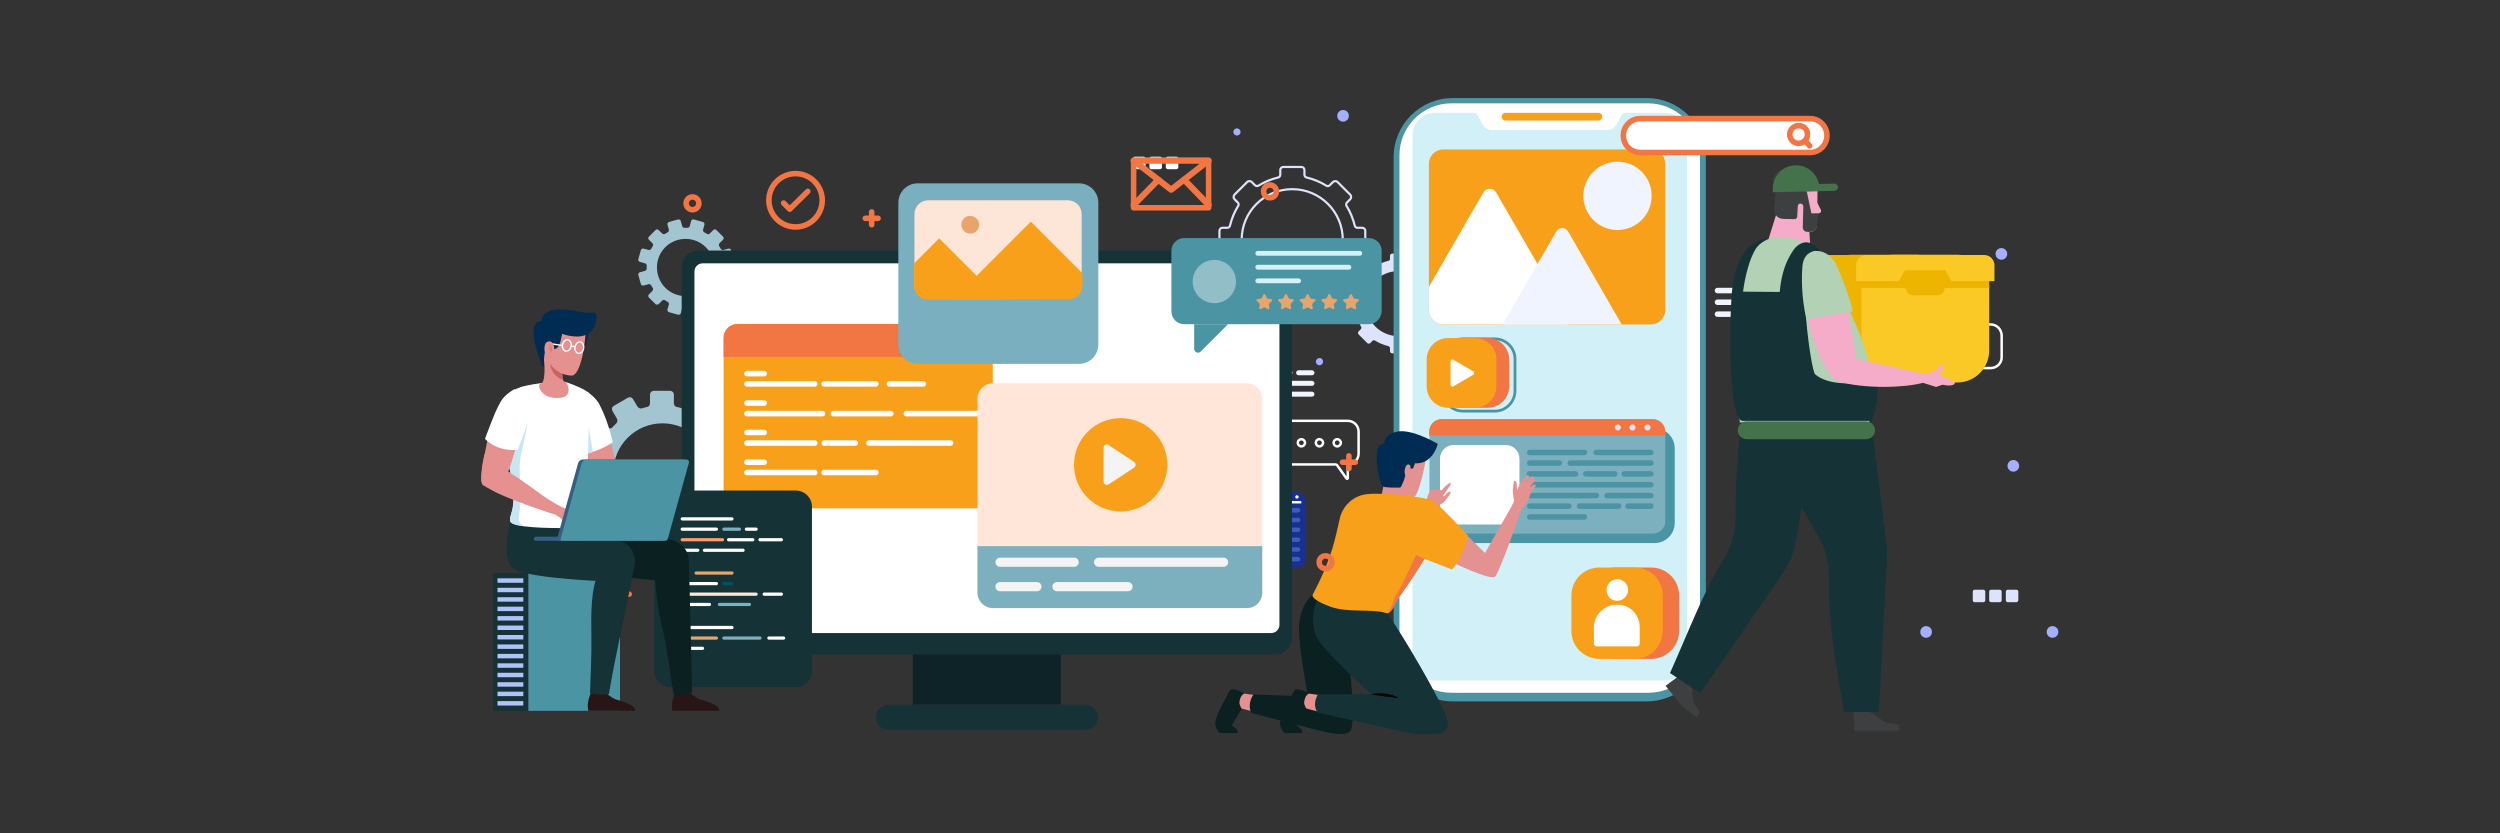 <?xml version="1.0" encoding="utf-8"?>
<!-- Generator: Adobe Illustrator 25.1.0, SVG Export Plug-In . SVG Version: 6.00 Build 0)  -->
<svg version="1.1" id="Layer_1" xmlns="http://www.w3.org/2000/svg" xmlns:xlink="http://www.w3.org/1999/xlink" x="0px" y="0px"
	 viewBox="0 0 900 300" style="enable-background:new 0 0 900 300;" xml:space="preserve">
<rect x="0" y="0" width="900" height="300" fill="#333333" stroke="none"/>
<style type="text/css">
	.st0{fill:none;stroke:#DEE3FC;stroke-width:0.79;stroke-miterlimit:10;}
	.st1{fill:#DEE3FC;}
	.st2{fill:#A4AFFF;}
	.st3{fill:#FFFFFF;}
	.st4{fill:#4B94A4;}
	.st5{fill:#D2F0F7;}
	.st6{fill:#F8A01A;}
	.st7{fill:#7DB0BE;}
	.st8{fill:#F27544;}
	.st9{fill:none;stroke:#4B94A4;stroke-miterlimit:10;}
	.st10{fill:#F0F4FF;}
	.st11{fill:#E49191;}
	.st12{fill:#002C54;}
	.st13{fill:#E5918F;}
	.st14{fill:#0A2021;}
	.st15{fill:#153237;}
	.st16{fill:none;stroke:#FFFFFF;stroke-width:0.896;stroke-miterlimit:10;}
	.st17{fill:#FFFFFF;stroke:#F27544;stroke-width:2;stroke-linecap:round;stroke-linejoin:round;stroke-miterlimit:10;}
	.st18{fill:none;stroke:#F27544;stroke-width:2;stroke-linecap:round;stroke-linejoin:round;stroke-miterlimit:10;}
	.st19{fill:#193091;}
	.st20{fill:none;stroke:#FFFFFF;stroke-width:0.896;stroke-linecap:round;stroke-miterlimit:10;}
	.st21{fill:#6589D1;}
	.st22{fill:#3B5FB7;}
	.st23{fill:#7E89FD;stroke:#DEE3FC;stroke-miterlimit:10;}
	.st24{fill:#7E89FD;}
	.st25{fill:#A3C5D2;}
	.st26{fill:#0D2327;}
	.st27{fill:none;stroke:#FFFFFF;stroke-width:2;stroke-linecap:round;stroke-linejoin:round;stroke-miterlimit:10;}
	.st28{fill:#FFE6D9;}
	.st29{fill:#F4F4F4;}
	.st30{fill:none;stroke:#F4F4F4;stroke-width:3.295;stroke-linecap:round;stroke-linejoin:round;stroke-miterlimit:10;}
	.st31{opacity:0.39;fill:#FFFFFF;enable-background:new    ;}
	.st32{fill:#E7A46B;}
	.st33{fill:none;stroke:#D6F0FA;stroke-width:1.74;stroke-linecap:round;stroke-linejoin:round;stroke-miterlimit:10;}
	.st34{fill:none;stroke:#FFFFFF;stroke-width:1.16;stroke-linecap:round;stroke-linejoin:round;stroke-miterlimit:10;}
	.st35{fill:none;stroke:#7DB0BE;stroke-width:1.16;stroke-linecap:round;stroke-linejoin:round;stroke-miterlimit:10;}
	.st36{fill:none;stroke:#FF9B6F;stroke-width:1.16;stroke-linecap:round;stroke-linejoin:round;stroke-miterlimit:10;}
	.st37{fill:none;stroke:#E7A669;stroke-width:1.16;stroke-linecap:round;stroke-linejoin:round;stroke-miterlimit:10;}
	.st38{fill:none;stroke:#005459;stroke-width:1.16;stroke-linecap:round;stroke-linejoin:round;stroke-miterlimit:10;}
	.st39{fill:none;stroke:#FFE6D9;stroke-width:1.16;stroke-linecap:round;stroke-linejoin:round;stroke-miterlimit:10;}
	.st40{fill:#79AFBE;}
	.st41{fill:#FDE5D8;}
	.st42{fill:none;stroke:#F27544;stroke-width:2.223;stroke-linecap:round;stroke-linejoin:round;stroke-miterlimit:10;}
	.st43{fill:none;stroke:#F27544;stroke-width:2;stroke-miterlimit:10;}
	.st44{fill:#EDB500;}
	.st45{fill:#FBC926;}
	.st46{fill:#3E3F40;}
	.st47{fill:#F4ACC8;}
	.st48{fill:#B2D1B5;}
	.st49{fill:#44724A;}
	.st50{fill:#B2C1F9;}
	.st51{fill:#281616;}
	.st52{fill:#C7E5F2;}
	.st53{fill:#CC6362;}
	.st54{fill:none;stroke:#FFFFFF;stroke-width:0.501;stroke-miterlimit:10;}
	.st55{opacity:0.5;}
	.st56{fill:#375F84;}
</style>
<g>
	<g>
		<path class="st0" d="M491.5,89.6v-6.5c0-0.6-0.5-1.1-1.1-1.1h-1.7c-0.5,0-0.9-0.3-1-0.8c-0.6-2.5-1.6-4.9-2.9-7
			c-0.3-0.4-0.2-1,0.1-1.3l1.2-1.2c0.4-0.4,0.4-1.2,0-1.6l-4.6-4.6c-0.4-0.4-1.2-0.4-1.6,0l-1.2,1.2c-0.4,0.4-0.9,0.4-1.3,0.1
			c-2.1-1.3-4.5-2.3-7-2.9c-0.5-0.1-0.8-0.5-0.8-1v-1.7c0-0.6-0.5-1.1-1.1-1.1H462c-0.6,0-1.1,0.5-1.1,1.1v1.7c0,0.5-0.3,0.9-0.8,1
			c-2.5,0.6-4.9,1.6-7,2.9c-0.4,0.3-1,0.2-1.3-0.1l-1.2-1.2c-0.4-0.4-1.2-0.4-1.6,0l-4.6,4.6c-0.4,0.4-0.4,1.2,0,1.6l1.2,1.2
			c0.4,0.4,0.4,0.9,0.1,1.3c-1.3,2.1-2.3,4.5-2.9,7c-0.1,0.5-0.5,0.8-1,0.8h-1.7c-0.6,0-1.1,0.5-1.1,1.1v6.5c0,0.6,0.5,1.1,1.1,1.1
			h1.7c0.5,0,0.9,0.3,1,0.8c0.6,2.5,1.6,4.9,2.9,7c0.3,0.4,0.2,1-0.1,1.3l-1.2,1.2c-0.4,0.4-0.4,1.2,0,1.6l4.6,4.6
			c0.4,0.4,1.2,0.4,1.6,0l1.2-1.2c0.4-0.4,0.9-0.4,1.3-0.1c2.1,1.3,4.5,2.3,7,2.9c0.5,0.1,0.8,0.5,0.8,1v1.7c0,0.6,0.5,1.1,1.1,1.1
			h6.5c0.6,0,1.1-0.5,1.1-1.1v-1.7c0-0.5,0.3-0.9,0.8-1c2.5-0.6,4.9-1.6,7-2.9c0.4-0.3,1-0.2,1.3,0.1l1.2,1.2c0.4,0.4,1.2,0.4,1.6,0
			l4.6-4.6c0.4-0.4,0.4-1.2,0-1.6l-1.2-1.2c-0.4-0.4-0.4-0.9-0.1-1.3c1.3-2.1,2.3-4.5,2.9-7c0.1-0.5,0.5-0.8,1-0.8h1.7
			C491,90.7,491.5,90.2,491.5,89.6z M465.2,104.6c-10.1,0-18.2-8.2-18.2-18.3s8.2-18.2,18.2-18.2c10.1,0,18.2,8.2,18.2,18.2
			C483.5,96.4,475.3,104.6,465.2,104.6z"/>
		<path class="st1" d="M521.3,111.5v-4.4c0-0.4-0.3-0.8-0.8-0.8h-1.1c-0.3,0-0.6-0.2-0.7-0.6c-0.4-1.7-1.1-3.3-2-4.8
			c-0.2-0.3-0.1-0.7,0.1-0.9l0.8-0.8c0.3-0.3,0.3-0.8,0-1.1l-3.1-3.1c-0.3-0.3-0.8-0.3-1.1,0l-0.8,0.8c-0.2,0.2-0.6,0.3-0.9,0.1
			c-1.4-0.9-3.1-1.6-4.8-2c-0.3-0.1-0.5-0.4-0.5-0.7v-1.1c0-0.4-0.3-0.8-0.8-0.8h-4.4c-0.4,0-0.8,0.3-0.8,0.8v1.1
			c0,0.3-0.2,0.6-0.6,0.7c-1.7,0.4-3.3,1.1-4.8,2c-0.3,0.2-0.7,0.1-0.9-0.1l-0.8-0.8c-0.3-0.3-0.8-0.3-1.1,0l-3.1,3.1
			c-0.3,0.3-0.3,0.8,0,1.1l0.8,0.8c0.2,0.2,0.3,0.6,0.1,0.9c-0.9,1.4-1.6,3.1-2,4.8c-0.1,0.3-0.4,0.6-0.7,0.6h-1.1
			c-0.4,0-0.8,0.3-0.8,0.8v4.4c0,0.4,0.3,0.8,0.8,0.8h1.1c0.3,0,0.6,0.2,0.7,0.5c0.4,1.7,1.1,3.3,2,4.8c0.2,0.3,0.1,0.7-0.1,0.9
			l-0.8,0.8c-0.3,0.3-0.3,0.8,0,1.1l3.1,3.1c0.3,0.3,0.8,0.3,1.1,0l0.8-0.8c0.2-0.2,0.6-0.3,0.9-0.1c1.4,0.9,3.1,1.6,4.8,2
			c0.3,0.1,0.6,0.4,0.6,0.7v1.1c0,0.4,0.3,0.8,0.8,0.8h4.4c0.4,0,0.8-0.3,0.8-0.8v-1.1c0-0.3,0.2-0.6,0.6-0.7c1.7-0.4,3.3-1.1,4.8-2
			c0.3-0.2,0.7-0.1,0.9,0.1l0.8,0.8c0.3,0.3,0.8,0.3,1.1,0l3.1-3.1c0.3-0.3,0.3-0.8,0-1.1l-0.8-0.8c-0.2-0.2-0.3-0.6-0.1-0.9
			c0.9-1.4,1.6-3.1,2-4.8c0.1-0.3,0.4-0.6,0.7-0.6h1.1C521,112.3,521.3,111.9,521.3,111.5z M503.4,121c-6.5,0-11.7-5.3-11.7-11.7
			c0-6.5,5.2-11.7,11.7-11.7s11.7,5.3,11.7,11.7C515.1,115.8,509.9,121,503.4,121z"/>
	</g>
	<g>
		<circle class="st2" cx="438.2" cy="226.2" r="2.1"/>
		<circle class="st2" cx="724.8" cy="167.7" r="2.1"/>
		<circle class="st2" cx="720.5" cy="91.4" r="2.1"/>
		<circle class="st2" cx="643.6" cy="65.4" r="1.3"/>
		<path class="st2" d="M446.6,47.5c0,0.7-0.6,1.3-1.3,1.3c-0.7,0-1.3-0.6-1.3-1.3s0.6-1.3,1.3-1.3S446.6,46.8,446.6,47.5z"/>
		<path class="st2" d="M476.3,130.2c0,0.7-0.6,1.3-1.3,1.3c-0.7,0-1.3-0.6-1.3-1.3s0.6-1.3,1.3-1.3
			C475.7,128.8,476.3,129.4,476.3,130.2z"/>
		<path class="st2" d="M427.1,228.3c0,0.7-0.6,1.3-1.3,1.3c-0.7,0-1.3-0.6-1.3-1.3s0.6-1.3,1.3-1.3S427.1,227.6,427.1,228.3z"/>
		<circle class="st2" cx="693.4" cy="227.5" r="2.1"/>
		<circle class="st2" cx="738.9" cy="227.5" r="2.1"/>
		<circle class="st2" cx="483.5" cy="41.7" r="2.1"/>
		<path class="st2" d="M631.1,139c0,1.6-1.3,2.9-2.9,2.9s-2.9-1.3-2.9-2.9c0-1.6,1.3-2.9,2.9-2.9S631.1,137.4,631.1,139z"/>
		<path class="st2" d="M420,103.6c0,1.6-1.3,2.9-2.9,2.9s-2.9-1.3-2.9-2.9s1.3-2.9,2.9-2.9C418.7,100.8,420,102,420,103.6z"/>
	</g>
	<g>
		<path class="st3" d="M411.7,60.9h-3.1c-0.4,0-0.7-0.3-0.7-0.7v-3.1c0-0.4,0.3-0.7,0.7-0.7h3.1c0.4,0,0.7,0.3,0.7,0.7v3.1
			C412.3,60.6,412,60.9,411.7,60.9z"/>
		<path class="st3" d="M417.6,60.9h-3.1c-0.4,0-0.7-0.3-0.7-0.7v-3.1c0-0.4,0.3-0.7,0.7-0.7h3.1c0.4,0,0.7,0.3,0.7,0.7v3.1
			C418.3,60.6,418,60.9,417.6,60.9z"/>
		<path class="st3" d="M423.5,60.9h-3.1c-0.4,0-0.7-0.3-0.7-0.7v-3.1c0-0.4,0.3-0.7,0.7-0.7h3.1c0.4,0,0.7,0.3,0.7,0.7v3.1
			C424.2,60.6,423.9,60.9,423.5,60.9z"/>
	</g>
	<g>
		<g>
			<path class="st1" d="M714,216.8h-3.1c-0.4,0-0.7-0.3-0.7-0.7V213c0-0.4,0.3-0.7,0.7-0.7h3.1c0.4,0,0.7,0.3,0.7,0.7v3.1
				C714.7,216.5,714.4,216.8,714,216.8z"/>
			<path class="st1" d="M719.9,216.8h-3.1c-0.4,0-0.7-0.3-0.7-0.7V213c0-0.4,0.3-0.7,0.7-0.7h3.1c0.4,0,0.7,0.3,0.7,0.7v3.1
				C720.6,216.5,720.3,216.8,719.9,216.8z"/>
			<path class="st1" d="M725.9,216.8h-3.1c-0.4,0-0.7-0.3-0.7-0.7V213c0-0.4,0.3-0.7,0.7-0.7h3.1c0.4,0,0.7,0.3,0.7,0.7v3.1
				C726.5,216.5,726.2,216.8,725.9,216.8z"/>
		</g>
	</g>
	<g>
		<g>
			<path class="st1" d="M439.5,214.3h-3.1c-0.4,0-0.7-0.3-0.7-0.7v-3.1c0-0.4,0.3-0.7,0.7-0.7h3.1c0.4,0,0.7,0.3,0.7,0.7v3.1
				C440.2,214,439.9,214.3,439.5,214.3z"/>
			<path class="st1" d="M445.5,214.3h-3.1c-0.4,0-0.7-0.3-0.7-0.7v-3.1c0-0.4,0.3-0.7,0.7-0.7h3.1c0.4,0,0.7,0.3,0.7,0.7v3.1
				C446.1,214,445.8,214.3,445.5,214.3z"/>
			<path class="st1" d="M451.4,214.3h-3.1c-0.4,0-0.7-0.3-0.7-0.7v-3.1c0-0.4,0.3-0.7,0.7-0.7h3.1c0.4,0,0.7,0.3,0.7,0.7v3.1
				C452.1,214,451.8,214.3,451.4,214.3z"/>
		</g>
	</g>
</g>
<g>
	<g>
		<path class="st4" d="M592.8,252.5H523c-11.8,0-21.3-9.6-21.3-21.3V56.6c0-11.8,9.6-21.3,21.3-21.3h69.8c11.8,0,21.3,9.6,21.3,21.3
			v174.5C614.2,242.9,604.6,252.5,592.8,252.5z"/>
		<path class="st3" d="M593.4,249.4h-70.9c-10.3,0-18.7-8.4-18.7-18.7V55.9c0-10.3,8.4-18.7,18.7-18.7h70.8
			c10.3,0,18.7,8.4,18.7,18.7v174.8C612.1,241,603.7,249.4,593.4,249.4z"/>
		<path class="st5" d="M607.3,48.6V237c0,4.4-3.6,8-8,8h-82.8c-4.4,0-8-3.6-8-8V48.6c0-4.4,3.6-8,8-8h13.8c0.8,0,1.5,0.4,1.8,1.1
			l1.5,2.9c0.7,1.4,2,2.2,3.5,2.2h41.5c1.5,0,2.9-0.8,3.5-2.2l1.5-2.9c0.3-0.7,1-1.1,1.8-1.1h13.8C603.7,40.6,607.3,44.2,607.3,48.6
			z"/>
		<path class="st6" d="M575.4,43.4H542c-0.8,0-1.4-0.6-1.4-1.4l0,0c0-0.8,0.6-1.4,1.4-1.4h33.4c0.8,0,1.4,0.6,1.4,1.4l0,0
			C576.8,42.8,576.1,43.4,575.4,43.4z"/>
	</g>
	<g>
		<path class="st4" d="M595.7,195.5h-70.9c-4,0-7.2-3.2-7.2-7.2v-26.9c0-4,3.2-7.2,7.2-7.2h70.9c4,0,7.2,3.2,7.2,7.2v26.9
			C602.9,192.2,599.7,195.5,595.7,195.5z"/>
		<path class="st7" d="M599.5,155.4v32.2c0,2.5-2,4.5-4.5,4.5h-75.9c-2.5,0-4.5-2-4.5-4.5v-32.2c0-2.5,2-4.5,4.5-4.5H595
			C597.4,150.9,599.5,152.9,599.5,155.4z"/>
		<path class="st3" d="M542.1,188.8h-18.8c-2.7,0-4.9-2.2-4.9-4.9v-18.8c0-2.7,2.2-4.9,4.9-4.9h18.8c2.7,0,4.9,2.2,4.9,4.9v18.8
			C546.9,186.6,544.7,188.8,542.1,188.8z"/>
		<g>
			<path class="st4" d="M570.4,163.9h-19.7c-0.5,0-1-0.4-1-1l0,0c0-0.5,0.4-1,1-1h19.7c0.5,0,1,0.4,1,1l0,0
				C571.3,163.4,570.9,163.9,570.4,163.9z"/>
			<path class="st4" d="M561.4,167.7h-10.7c-0.5,0-1-0.4-1-1l0,0c0-0.5,0.4-1,1-1h10.7c0.5,0,1,0.4,1,1l0,0
				C562.3,167.3,561.9,167.7,561.4,167.7z"/>
			<path class="st4" d="M594.3,167.7h-29c-0.5,0-1-0.4-1-1l0,0c0-0.5,0.4-1,1-1h29c0.5,0,1,0.4,1,1l0,0
				C595.3,167.3,594.9,167.7,594.3,167.7z"/>
			<path class="st4" d="M567.2,171.6h-16.6c-0.5,0-1-0.4-1-1l0,0c0-0.5,0.4-1,1-1h16.6c0.5,0,1,0.4,1,1l0,0
				C568.2,171.2,567.8,171.6,567.2,171.6z"/>
			<path class="st4" d="M581.3,171.6h-10.4c-0.5,0-1-0.4-1-1l0,0c0-0.5,0.4-1,1-1h10.4c0.5,0,1,0.4,1,1l0,0
				C582.3,171.2,581.9,171.6,581.3,171.6z"/>
			<path class="st4" d="M594.3,171.6h-9.6c-0.5,0-1-0.4-1-1l0,0c0-0.5,0.4-1,1-1h9.6c0.5,0,1,0.4,1,1l0,0
				C595.3,171.2,594.9,171.6,594.3,171.6z"/>
			<path class="st4" d="M594.3,175.5h-43.7c-0.5,0-1-0.4-1-1l0,0c0-0.5,0.4-1,1-1h43.7c0.5,0,1,0.4,1,1l0,0
				C595.3,175.1,594.9,175.5,594.3,175.5z"/>
			<path class="st4" d="M574.7,179.4h-24c-0.5,0-1-0.4-1-1l0,0c0-0.5,0.4-1,1-1h24c0.5,0,1,0.4,1,1l0,0
				C575.7,178.9,575.2,179.4,574.7,179.4z"/>
			<path class="st4" d="M594.3,179.4h-15.8c-0.5,0-1-0.4-1-1l0,0c0-0.5,0.4-1,1-1h15.8c0.5,0,1,0.4,1,1l0,0
				C595.3,178.9,594.9,179.4,594.3,179.4z"/>
			<path class="st4" d="M564.8,183.2h-14.1c-0.5,0-1-0.4-1-1l0,0c0-0.5,0.4-1,1-1h14.1c0.5,0,1,0.4,1,1l0,0
				C565.7,182.8,565.3,183.2,564.8,183.2z"/>
			<path class="st4" d="M582.7,183.2h-14.1c-0.5,0-1-0.4-1-1l0,0c0-0.5,0.4-1,1-1h14.1c0.5,0,1,0.4,1,1l0,0
				C583.7,182.8,583.3,183.2,582.7,183.2z"/>
			<path class="st4" d="M594.3,183.2h-8.2c-0.5,0-1-0.4-1-1l0,0c0-0.5,0.4-1,1-1h8.2c0.5,0,1,0.4,1,1l0,0
				C595.3,182.8,594.9,183.2,594.3,183.2z"/>
			<path class="st4" d="M570.4,187.1h-19.7c-0.5,0-1-0.4-1-1l0,0c0-0.5,0.4-1,1-1h19.7c0.5,0,1,0.4,1,1l0,0
				C571.3,186.7,570.9,187.1,570.4,187.1z"/>
			<path class="st4" d="M594.3,163.9h-19.7c-0.5,0-1-0.4-1-1l0,0c0-0.5,0.4-1,1-1h19.7c0.5,0,1,0.4,1,1l0,0
				C595.3,163.4,594.9,163.9,594.3,163.9z"/>
		</g>
		<g>
			<path class="st8" d="M599.5,155.4v1.4h-85v-1.4c0-2.5,2-4.5,4.5-4.5h75.9C597.4,150.9,599.5,152.9,599.5,155.4z"/>
			<g>
				<path class="st1" d="M583.5,153.9c0,0.6-0.5,1.1-1.1,1.1s-1.1-0.5-1.1-1.1s0.5-1.1,1.1-1.1S583.5,153.3,583.5,153.9z"/>
				<path class="st1" d="M588.8,153.9c0,0.6-0.5,1.1-1.1,1.1s-1.1-0.5-1.1-1.1s0.5-1.1,1.1-1.1S588.8,153.3,588.8,153.9z"/>
				<path class="st1" d="M594.2,153.9c0,0.6-0.5,1.1-1.1,1.1s-1.1-0.5-1.1-1.1s0.5-1.1,1.1-1.1S594.2,153.3,594.2,153.9z"/>
			</g>
		</g>
	</g>
	<g>
		<path class="st9" d="M538.2,148h-11.6c-3.9,0-7.2-3.2-7.2-7.2v-11.6c0-3.9,3.2-7.2,7.2-7.2h11.6c3.9,0,7.2,3.2,7.2,7.2v11.6
			C545.3,144.8,542.1,148,538.2,148z"/>
	</g>
	<g>
		<path class="st6" d="M599.5,59v52.6c0,2.9-2.3,5.2-5.2,5.2h-74.7c-2.8,0-5.2-2.3-5.2-5.2V59c0-2.9,2.3-5.2,5.2-5.2h74.7
			C597.2,53.9,599.5,56.2,599.5,59z"/>
		<circle class="st10" cx="582.3" cy="70.5" r="12.3"/>
		<path class="st3" d="M564.4,116.8h-44.8c-2.8,0-5.2-2.3-5.2-5.2v-8.3l19.6-34c1-1.8,3.6-1.8,4.6,0L553.5,95l11,19
			C565,115,564.9,116,564.4,116.8z"/>
		<path class="st10" d="M583.8,116.8H541L553.5,95l6.8-11.7c0.9-1.6,3.2-1.6,4.2,0L583.8,116.8z"/>
	</g>
</g>
<g>
	<path class="st11" d="M509.3,185.3l4.3-4.4c0,0,0.1-2,0.4-2.4c0.2-0.4,0.8-2,1.1-2.1c0.3-0.2,0.9,0,0.9,0s0.6-0.2,0.9-0.2
		s0.8,0.2,0.8,0.2s0.6,0,0.9,0s0.4,0.1,0.4,0.1s1-1.2,1.5-1.6c0.5-0.4,1.3-1.1,1.5-1.1s0.3,0.4,0.2,0.8c-0.2,0.4-0.8,1.1-0.8,1.1
		l-2,3c0,0,0.3-0.1,0.5-0.2c0.2-0.1,1.4-1.2,1.4-1.3c0.1,0,0.6-0.4,0.9,0s-2.1,3.2-2.4,3.6c-0.4,0.4-2.6,1.5-2.6,1.5
		s-2.3,4.1-2.5,4.4C514.5,186.7,509.3,185.3,509.3,185.3z"/>
	<path class="st11" d="M513.4,164.9c0,0-2.4,13.9-4.7,14.3c0,0-9,0.4-11.1-10.6c-1.7-9.5,5.3-11.5,8.5-10.8
		C509.5,158.5,514.1,159,513.4,164.9z"/>
	<path class="st11" d="M505.4,176.9c0,0-1.3,1.7-1.7,5.8c0,0-3.8,0.5-7.2-1.2c0,0,1.9-5.8,2.1-12.2"/>
	<path class="st12" d="M502.9,155.4c-4.9,1.1-4.5,4.2-4.5,4.2c-2.3,0.6-2.8,1.5-2.8,5.8s1.6,9.4,2.4,9.8c0.9,0.4,5.7,0.4,6.1,0.3
		c0.4-0.1,2.1-4.1,1.7-4.8s0-3.4,1.1-3.5s0.9,1.6,0.9,1.6l0.9-0.2l0.7-1.8c6.5,0.4,8.2-7,8.2-7C516.1,158.9,507.8,154.3,502.9,155.4
		z"/>
	<path class="st13" d="M448,249.7l5,0.7l-1.7,5.8l-5.4-1.4c0,0-2.2-3,1.1-5.2C447.3,249.6,447.8,249.7,448,249.7z"/>
	<path class="st14" d="M485.3,234.8l-7.4-22.3c0,0-2.2-0.8-3.4,0c0,0-7.7,4.1-6.8,15.9c0.6,8.9,2.5,18.5,3.2,22.3l-19.6-0.7
		c0,0-2.4,2.9-0.9,6.6c0,0,24.7,6.6,28.1,7.2c2.8,0.5,5.9,0.9,7.4-0.4C488.7,261.2,485.3,234.8,485.3,234.8z"/>
	<path class="st13" d="M471.3,249.7l5,0.7l-1.7,5.8l-5.4-1.4c0,0-2.2-3,1.1-5.2C470.5,249.6,471,249.7,471.3,249.7z"/>
	<path class="st14" d="M469.5,252.8c-0.1,1.1,0.9,2.2,0.7,2.5c-0.2,0.3-3.5,5.9-3.5,5.9s2.5,1.1,2.1,2.7h-6.4c0,0-1.7-1.5-1.6-3.7
		c0,0,0.4-2.5,1.6-4.7c1.1-2.2,3.7-7.2,3.7-7.2s0.8-0.3,2.1,0c1.6,0.4,3.1,1.4,3.1,1.4S469.8,250,469.5,252.8z"/>
	<path class="st15" d="M520.9,258.8c-1.6-5.9-16.5-31.2-21.5-38c-10.4-4.5-21.4-8.3-21.4-8.3c-4.6,1.1-6.8,10.3-4.2,16.4
		c1.8,4.2,13,14.8,19.9,21h-19.2c0,0-2.3,3.4-0.2,6.6c0,0,31.9,7.2,34.6,7.7c2.8,0.4,9.1,0,9.1,0S522.2,263.7,520.9,258.8z"/>
	<path class="st14" d="M446.2,252.8c-0.1,1.1,0.9,2.2,0.7,2.5c-0.2,0.3-3.5,5.9-3.5,5.9s2.5,1.1,2.1,2.7h-6.4c0,0-1.7-1.5-1.6-3.7
		c0,0,0.4-2.5,1.6-4.7s3.7-7.2,3.7-7.2s0.8-0.3,2.1,0c1.6,0.4,3.1,1.4,3.1,1.4S446.5,250,446.2,252.8z"/>
	<path class="st11" d="M544.9,181l-10.3,18.1l-7.4-7.3l-6.1,9.1l1.8,0.8l-0.6,0.5c0,0,14.2,6.9,15.9,5.4s9.6-24.5,9.6-24.5
		L544.9,181z"/>
	<path class="st6" d="M528.5,192.9c0,0-1.9,8.2-5.8,12.1l-9.9-3.8c0,0-4.6,7.7-9.1,13.7c-1.7,2.3-2.3,5.5-4.3,5.9
		c-0.1,0-0.2-0.1-0.4-0.1c-5.5-1.7-13.7,0.1-20.4-2.4c-7.4-2.8-6-4.3-6-4.3s4.5-8.1,7.1-16.7c1.1-3.8,1.9-7.3,2.5-10.1
		c0.9-4.9,4.8-8.7,9.8-9.3c0.1,0,0.1,0,0.2,0c5.6-0.7,20.3,1,23.2,2.2C518.1,181.3,528.5,192.9,528.5,192.9z"/>
	<path class="st8" d="M512.8,201.2c0,0-4.6,7.7-9.1,13.7c-1.7,2.3-2.3,5.5-4.3,5.9c0.9-0.3,2.4-5,2.9-6.1c0.5-1,1.4-2.1,3.2-5.8
		c1.8-3.7,4.3-9.1,4.3-9.1L512.8,201.2z"/>
	<g>
		<path d="M493.7,249.9c0.8-0.2,1.7-0.3,2.5-0.3c0.9,0,1.7,0,2.5,0.1c1.7,0.2,3.4,0.7,4.8,1.6c-0.9,0-1.7-0.2-2.5-0.3l-2.5-0.3
			C497,250.5,495.3,250.3,493.7,249.9z"/>
	</g>
	<path class="st11" d="M552.5,174.3c-0.2,0-1.2,0.8-1.7,1.2l0.6-1.1c0,0,0.8-0.7,1.1-1.2c0.3-0.4,0.1-0.8-0.1-0.8s-1.1,0.7-1.6,1.2
		l0.1-0.2c0,0,0.8-0.7,1.1-1.2c0.3-0.4,0.1-0.8-0.1-0.8s-2,1.5-2,1.5l-0.9,1.2l0.7-1.3c0,0,0.3-0.4,0.6-0.9c0.2-0.5,0.1-0.6-0.1-0.8
		s-1.3,0.7-1.6,1.1c-0.3,0.4-1.3,1.8-1.4,2l-1,2.1c-0.1-0.6-0.2-1.6-0.2-2.3c-0.1-0.9-1-1.2-1-0.7s-0.5,2.7-0.4,3.9
		c0.1,1.2,0.3,2,0.4,2.7c0.1,0.7-0.6,2.1-0.6,2.1s2.9,1.8,3.3,1.2c0.5-0.5,1.5-1.7,2-2.5c0.7-1.1,1.1-2.5,1.1-2.5l0.9-1.9
		c0,0,0.8-0.7,1.1-1.2C552.9,174.8,552.8,174.4,552.5,174.3z"/>
</g>
<g>
	<path class="st16" d="M716.6,116.8h-33.5c-2.1,0-3.9,1.7-3.9,3.9v7.9c0,2,1.5,3.6,3.4,3.9c0.3,0,0.5,0.3,0.5,0.6v4.3
		c0,0.3,0.3,0.4,0.5,0.1l3.4-4.8c0.1-0.1,0.3-0.2,0.5-0.2h29.2c2.1,0,3.9-1.7,3.9-3.9v-7.9C720.5,118.5,718.8,116.8,716.6,116.8z"/>
	<g>
		<path class="st16" d="M688.3,124.6c0,0.7-0.6,1.3-1.3,1.3s-1.3-0.6-1.3-1.3c0-0.7,0.6-1.3,1.3-1.3
			C687.7,123.4,688.3,123.9,688.3,124.6z"/>
		<path class="st16" d="M694.7,124.6c0,0.7-0.6,1.3-1.3,1.3s-1.3-0.6-1.3-1.3c0-0.7,0.6-1.3,1.3-1.3
			C694.1,123.4,694.7,123.9,694.7,124.6z"/>
		<path class="st16" d="M701.2,124.6c0,0.7-0.6,1.3-1.3,1.3s-1.3-0.6-1.3-1.3c0-0.7,0.6-1.3,1.3-1.3S701.2,123.9,701.2,124.6z"/>
		<path class="st16" d="M707.6,124.6c0,0.7-0.6,1.3-1.3,1.3s-1.3-0.6-1.3-1.3c0-0.7,0.6-1.3,1.3-1.3
			C707,123.4,707.6,123.9,707.6,124.6z"/>
		<path class="st16" d="M714.1,124.6c0,0.7-0.6,1.3-1.3,1.3s-1.3-0.6-1.3-1.3c0-0.7,0.6-1.3,1.3-1.3S714.1,123.9,714.1,124.6z"/>
	</g>
</g>
<g>
	<path class="st16" d="M451.7,151.5h33.5c2.1,0,3.9,1.7,3.9,3.9v7.9c0,2-1.5,3.6-3.4,3.9c-0.3,0-0.5,0.3-0.5,0.6v4.3
		c0,0.3-0.3,0.4-0.5,0.1l-3.4-4.8c-0.1-0.1-0.3-0.2-0.5-0.2h-29.2c-2.1,0-3.9-1.7-3.9-3.9v-7.9C447.9,153.3,449.6,151.5,451.7,151.5
		z"/>
	<g>
		<path class="st16" d="M480.1,159.4c0,0.7,0.6,1.3,1.3,1.3c0.7,0,1.3-0.6,1.3-1.3s-0.6-1.3-1.3-1.3
			C480.7,158.1,480.1,158.7,480.1,159.4z"/>
		<path class="st16" d="M473.7,159.4c0,0.7,0.6,1.3,1.3,1.3c0.7,0,1.3-0.6,1.3-1.3s-0.6-1.3-1.3-1.3
			C474.2,158.1,473.7,158.7,473.7,159.4z"/>
		<path class="st16" d="M467.2,159.4c0,0.7,0.6,1.3,1.3,1.3c0.7,0,1.3-0.6,1.3-1.3s-0.6-1.3-1.3-1.3
			C467.8,158.1,467.2,158.7,467.2,159.4z"/>
		<path class="st16" d="M460.8,159.4c0,0.7,0.6,1.3,1.3,1.3c0.7,0,1.3-0.6,1.3-1.3s-0.6-1.3-1.3-1.3
			C461.3,158.1,460.8,158.7,460.8,159.4z"/>
		<path class="st16" d="M454.3,159.4c0,0.7,0.6,1.3,1.3,1.3c0.7,0,1.3-0.6,1.3-1.3s-0.6-1.3-1.3-1.3
			C454.9,158.1,454.3,158.7,454.3,159.4z"/>
	</g>
</g>
<g>
	<path class="st17" d="M651.6,54.9h-61.1c-3.4,0-6.1-2.7-6.1-6.1l0,0c0-3.4,2.7-6.1,6.1-6.1h61.1c3.4,0,6.1,2.7,6.1,6.1l0,0
		C657.7,52.2,655,54.9,651.6,54.9z"/>
	<g>
		<path class="st17" d="M650.7,48.4c0,1.8-1.5,3.2-3.2,3.2c-1.8,0-3.2-1.5-3.2-3.2s1.5-3.2,3.2-3.2
			C649.3,45.2,650.7,46.6,650.7,48.4z"/>
		<line class="st18" x1="649.8" y1="50.7" x2="651.5" y2="52.5"/>
	</g>
</g>
<g>
	<g>
		<path class="st8" d="M535.6,146.8h-9.7c-4.3,0-7.7-3.5-7.7-7.7v-9.7c0-4.3,3.5-7.7,7.7-7.7h9.7c4.3,0,7.7,3.5,7.7,7.7v9.7
			C543.3,143.3,539.9,146.8,535.6,146.8z"/>
		<path class="st6" d="M531,146.8h-9.7c-4.3,0-7.7-3.5-7.7-7.7v-9.7c0-4.3,3.5-7.7,7.7-7.7h9.7c4.3,0,7.7,3.5,7.7,7.7v9.7
			C538.7,143.3,535.3,146.8,531,146.8z"/>
		<path class="st3" d="M523.2,129.5l7.2,4.2c0.4,0.3,0.4,0.9,0,1.2l-7.2,4.2c-0.4,0.3-1-0.1-1-0.6v-8.3
			C522.2,129.6,522.8,129.2,523.2,129.5z"/>
	</g>
	<g>
		<path class="st8" d="M594.4,237.2h-12.7c-5.6,0-10.1-4.5-10.1-10.1v-12.7c0-5.6,4.5-10.1,10.1-10.1h12.7c5.6,0,10.1,4.5,10.1,10.1
			v12.7C604.5,232.7,599.9,237.2,594.4,237.2z"/>
		<path class="st6" d="M588.5,237.2h-12.7c-5.6,0-10.1-4.5-10.1-10.1v-12.7c0-5.6,4.5-10.1,10.1-10.1h12.7c5.6,0,10.1,4.5,10.1,10.1
			v12.7C598.5,232.8,594,237.2,588.5,237.2z"/>
		<path class="st3" d="M586.1,212.4c0,2.6-2.6,4.5-5.1,3.7c-1.4-0.4-2.4-1.7-2.6-3.1c-0.4-2.5,1.6-4.5,3.9-4.5
			C584.3,208.5,586.1,210.2,586.1,212.4z"/>
		<path class="st3" d="M590.3,225.9v5.8c0,0.5-0.4,1-1,1h-14.5c-0.5,0-1-0.4-1-1v-5.8c0-4.5,3.7-8.2,8.2-8.2l0,0
			C586.7,217.5,590.3,221.2,590.3,225.9z"/>
	</g>
	<g>
		<path class="st10" d="M631.2,105.6h-12.9c-0.5,0-1-0.4-1-1l0,0c0-0.5,0.4-1,1-1h12.9c0.5,0,1,0.4,1,1l0,0
			C632.2,105.1,631.7,105.6,631.2,105.6z"/>
		<path class="st10" d="M644.1,105.6h-9.3c-0.5,0-1-0.4-1-1l0,0c0-0.5,0.4-1,1-1h9.3c0.5,0,1,0.4,1,1l0,0
			C645.1,105.1,644.7,105.6,644.1,105.6z"/>
		<path class="st10" d="M623.8,109.8h-5.5c-0.5,0-1-0.4-1-1l0,0c0-0.5,0.4-1,1-1h5.5c0.5,0,1,0.4,1,1l0,0
			C624.8,109.4,624.3,109.8,623.8,109.8z"/>
		<path class="st10" d="M644.1,109.8H627c-0.5,0-1-0.4-1-1l0,0c0-0.5,0.4-1,1-1h17.1c0.5,0,1,0.4,1,1l0,0
			C645.1,109.4,644.7,109.8,644.1,109.8z"/>
		<path class="st10" d="M635.3,114.1h-17c-0.5,0-1-0.4-1-1l0,0c0-0.5,0.4-1,1-1h17c0.5,0,1,0.4,1,1l0,0
			C636.3,113.7,635.8,114.1,635.3,114.1z"/>
		<path class="st10" d="M644.1,114.1h-5.5c-0.5,0-1-0.4-1-1l0,0c0-0.5,0.4-1,1-1h5.5c0.5,0,1,0.4,1,1l0,0
			C645.1,113.7,644.7,114.1,644.1,114.1z"/>
	</g>
	<g>
		<path class="st19" d="M466.4,204.6h-42.2c-2.1,0-3.8-1.7-3.8-3.8v-19.9c0-2.1,1.7-3.8,3.8-3.8h42.2c2.1,0,3.8,1.7,3.8,3.8v19.9
			C470.2,202.9,468.5,204.6,466.4,204.6z"/>
		<line class="st20" x1="422.4" y1="180.8" x2="468.1" y2="180.8"/>
		<circle class="st3" cx="466.9" cy="178.9" r="0.6"/>
		<circle class="st3" cx="464" cy="178.9" r="0.6"/>
		<circle class="st3" cx="461.1" cy="178.9" r="0.6"/>
		<g>
			<g>
				<path class="st21" d="M430.9,184.5h-7.7c-0.4,0-0.8-0.3-0.8-0.8l0,0c0-0.4,0.3-0.8,0.8-0.8h7.7c0.4,0,0.8,0.3,0.8,0.8l0,0
					C431.7,184.1,431.4,184.5,430.9,184.5z"/>
				<path class="st21" d="M430.9,188h-7.7c-0.4,0-0.8-0.3-0.8-0.8l0,0c0-0.4,0.3-0.8,0.8-0.8h7.7c0.4,0,0.8,0.3,0.8,0.8l0,0
					C431.7,187.7,431.4,188,430.9,188z"/>
				<path class="st21" d="M430.9,191.5h-7.7c-0.4,0-0.8-0.3-0.8-0.8l0,0c0-0.4,0.3-0.8,0.8-0.8h7.7c0.4,0,0.8,0.3,0.8,0.8l0,0
					C431.7,191.2,431.4,191.5,430.9,191.5z"/>
				<path class="st21" d="M430.9,195.1h-7.7c-0.4,0-0.8-0.3-0.8-0.8l0,0c0-0.4,0.3-0.8,0.8-0.8h7.7c0.4,0,0.8,0.3,0.8,0.8l0,0
					C431.7,194.7,431.4,195.1,430.9,195.1z"/>
				<path class="st21" d="M430.9,198.6h-7.7c-0.4,0-0.8-0.3-0.8-0.8l0,0c0-0.4,0.3-0.8,0.8-0.8h7.7c0.4,0,0.8,0.3,0.8,0.8l0,0
					C431.7,198.2,431.4,198.6,430.9,198.6z"/>
				<path class="st21" d="M430.9,202.1h-7.7c-0.4,0-0.8-0.3-0.8-0.8l0,0c0-0.4,0.3-0.8,0.8-0.8h7.7c0.4,0,0.8,0.3,0.8,0.8l0,0
					C431.7,201.8,431.4,202.1,430.9,202.1z"/>
			</g>
			<g>
				<path class="st22" d="M467.3,184.5h-33.4c-0.4,0-0.8-0.3-0.8-0.8l0,0c0-0.4,0.3-0.8,0.8-0.8h33.4c0.4,0,0.8,0.3,0.8,0.8l0,0
					C468.1,184.1,467.7,184.5,467.3,184.5z"/>
				<path class="st22" d="M467.3,188h-33.4c-0.4,0-0.8-0.3-0.8-0.8l0,0c0-0.4,0.3-0.8,0.8-0.8h33.4c0.4,0,0.8,0.3,0.8,0.8l0,0
					C468.1,187.7,467.7,188,467.3,188z"/>
				<path class="st22" d="M467.3,191.5h-33.4c-0.4,0-0.8-0.3-0.8-0.8l0,0c0-0.4,0.3-0.8,0.8-0.8h33.4c0.4,0,0.8,0.3,0.8,0.8l0,0
					C468.1,191.2,467.7,191.5,467.3,191.5z"/>
				<path class="st22" d="M467.3,195.1h-33.4c-0.4,0-0.8-0.3-0.8-0.8l0,0c0-0.4,0.3-0.8,0.8-0.8h33.4c0.4,0,0.8,0.3,0.8,0.8l0,0
					C468.1,194.7,467.7,195.1,467.3,195.1z"/>
				<path class="st22" d="M467.3,198.6h-33.4c-0.4,0-0.8-0.3-0.8-0.8l0,0c0-0.4,0.3-0.8,0.8-0.8h33.4c0.4,0,0.8,0.3,0.8,0.8l0,0
					C468.1,198.2,467.7,198.6,467.3,198.6z"/>
				<path class="st22" d="M467.3,202.1h-33.4c-0.4,0-0.8-0.3-0.8-0.8l0,0c0-0.4,0.3-0.8,0.8-0.8h33.4c0.4,0,0.8,0.3,0.8,0.8l0,0
					C468.1,201.8,467.7,202.1,467.3,202.1z"/>
			</g>
		</g>
	</g>
	<g>
		<path class="st19" d="M434.2,159.1h-15.5c-5.3,0-9.6-4.3-9.6-9.6V134c0-5.3,4.3-9.6,9.6-9.6h15.5c5.3,0,9.6,4.3,9.6,9.6v15.5
			C443.7,154.9,439.5,159.1,434.2,159.1z"/>
		<path class="st23" d="M433.4,156.1h-19.3c-4.2,0-7.7-3.4-7.7-7.7v-19.3c0-4.2,3.4-7.7,7.7-7.7h19.3c4.2,0,7.7,3.4,7.7,7.7v19.3
			C441.1,152.7,437.6,156.1,433.4,156.1z"/>
		<g>
			<g>
				<path class="st1" d="M429.7,134.8h-0.2v-2c0-3.3-2.6-5.9-5.9-5.9s-5.9,2.6-5.9,5.9v2l0,0c-0.9,0-1.7,0.7-1.7,1.7v7.5
					c0,0.9,0.7,1.7,1.7,1.7h12c0.9,0,1.7-0.7,1.7-1.7v-7.5C431.4,135.6,430.7,134.8,429.7,134.8z M419.2,132.9c0-2.4,2-4.4,4.4-4.4
					s4.4,2,4.4,4.4v2h-8.8V132.9z"/>
				<path class="st24" d="M425.7,138.7c0-1.2-1.1-2.1-2.3-1.9c-0.7,0.1-1.3,0.7-1.5,1.5c-0.2,0.9,0.2,1.7,0.9,2.1
					c0.1,0.1,0.2,0.2,0.2,0.4l-0.3,1.2c-0.2,0.7,0.4,1.5,1.1,1.5c0.8,0,1.3-0.7,1.1-1.5l-0.3-1.2c0-0.2,0-0.3,0.2-0.4
					C425.3,140,425.7,139.4,425.7,138.7z"/>
			</g>
			<path class="st1" d="M430.7,148.3h-13.9c-0.4,0-0.7-0.3-0.7-0.7l0,0c0-0.4,0.3-0.7,0.7-0.7h13.9c0.4,0,0.7,0.3,0.7,0.7l0,0
				C431.4,147.9,431.1,148.3,430.7,148.3z"/>
			<path class="st1" d="M430.7,150.7h-13.9c-0.4,0-0.7-0.3-0.7-0.7l0,0c0-0.4,0.3-0.7,0.7-0.7h13.9c0.4,0,0.7,0.3,0.7,0.7l0,0
				C431.4,150.4,431.1,150.7,430.7,150.7z"/>
		</g>
	</g>
	<g>
		<path class="st10" d="M464.4,135.1h-7.9c-0.5,0-0.9-0.4-0.9-0.9l0,0c0-0.5,0.4-0.9,0.9-0.9h7.9c0.5,0,0.9,0.4,0.9,0.9l0,0
			C465.2,134.7,464.8,135.1,464.4,135.1z"/>
		<path class="st10" d="M472.3,138.9h-15.8c-0.5,0-0.9-0.4-0.9-0.9l0,0c0-0.5,0.4-0.9,0.9-0.9h15.8c0.5,0,0.9,0.4,0.9,0.9l0,0
			C473.2,138.5,472.8,138.9,472.3,138.9z"/>
		<path class="st10" d="M458.3,142.8h-1.8c-0.5,0-0.9-0.4-0.9-0.9l0,0c0-0.5,0.4-0.9,0.9-0.9h1.9c0.5,0,0.9,0.4,0.9,0.9l0,0
			C459.2,142.4,458.8,142.8,458.3,142.8z"/>
		<path class="st10" d="M472.3,142.8h-11c-0.5,0-0.9-0.4-0.9-0.9l0,0c0-0.5,0.4-0.9,0.9-0.9h11c0.5,0,0.9,0.4,0.9,0.9l0,0
			C473.2,142.4,472.8,142.8,472.3,142.8z"/>
		<path class="st10" d="M472.3,135.1h-4.8c-0.5,0-0.9-0.4-0.9-0.9l0,0c0-0.5,0.4-0.9,0.9-0.9h4.8c0.5,0,0.9,0.4,0.9,0.9l0,0
			C473.2,134.7,472.8,135.1,472.3,135.1z"/>
	</g>
</g>
<g id="Layer_1_1_">
	<g>
		<path class="st25" d="M237.1,109.5l1.3-1.3c0.3-0.3,0.7-0.3,1-0.1s0.6,0.4,1,0.6c0.3,0.2,0.5,0.5,0.4,0.9l-0.5,1.8
			c-0.1,0.4,0.1,0.9,0.6,1l3.2,0.9c0.4,0.1,0.9-0.1,1-0.6l0.5-1.8c0.1-0.4,0.4-0.6,0.8-0.6s0.7,0,1.1,0s0.7,0.2,0.8,0.6l0.5,1.8
			c0.1,0.4,0.5,0.7,1,0.6l3.2-0.9c0.4-0.1,0.7-0.5,0.6-1l-0.5-1.8c-0.1-0.4,0.1-0.7,0.4-0.9s0.7-0.4,1-0.6c0.3-0.2,0.7-0.1,1,0.1
			l1.3,1.3c0.3,0.3,0.8,0.3,1.1,0l2.4-2.4c0.3-0.3,0.3-0.8,0-1.1l-1.3-1.3c-0.3-0.3-0.3-0.7-0.1-1c0.2-0.3,0.4-0.6,0.6-1
			c0.2-0.3,0.5-0.5,0.9-0.4l1.8,0.5c0.4,0.1,0.9-0.1,1-0.6l0.9-3.2c0.1-0.4-0.1-0.9-0.6-1l-1.8-0.5c-0.4-0.1-0.6-0.4-0.6-0.8
			c0-0.4,0-0.7,0-1.1c0-0.4,0.2-0.7,0.6-0.8l1.8-0.5c0.4-0.1,0.7-0.5,0.6-1l-0.9-3.2c-0.1-0.4-0.5-0.7-1-0.6l-1.8,0.5
			c-0.4,0.1-0.7-0.1-0.9-0.4c-0.2-0.3-0.4-0.7-0.6-1s-0.1-0.7,0.1-1l1.3-1.3c0.3-0.3,0.3-0.8,0-1.1l-2.4-2.4c-0.3-0.3-0.8-0.3-1.1,0
			l-1.3,1.3c-0.3,0.3-0.7,0.3-1,0.1s-0.6-0.4-1-0.6c-0.3-0.2-0.5-0.5-0.4-0.9l0.5-1.8c0.1-0.4-0.1-0.9-0.6-1l-3.2-0.9
			c-0.4-0.1-0.9,0.1-1,0.6l-0.5,1.8c-0.1,0.4-0.4,0.6-0.8,0.6s-0.7,0-1.1,0s-0.7-0.2-0.8-0.6l-0.5-1.8c-0.1-0.4-0.5-0.7-1-0.6
			l-3.2,0.9c-0.4,0.1-0.7,0.5-0.6,1l0.5,1.8c0.1,0.4-0.1,0.7-0.4,0.9s-0.7,0.4-1,0.6c-0.3,0.2-0.7,0.1-1-0.1l-1.3-1.3
			c-0.3-0.3-0.8-0.3-1.1,0l-2.4,2.4c-0.3,0.3-0.3,0.8,0,1.1l1.3,1.3c0.3,0.3,0.3,0.7,0.1,1c-0.2,0.3-0.4,0.6-0.6,1
			c-0.2,0.3-0.5,0.5-0.9,0.4l-1.8-0.5c-0.4-0.1-0.9,0.1-1,0.6l-0.9,3.2c-0.1,0.4,0.1,0.9,0.6,1l1.8,0.5c0.4,0.1,0.6,0.4,0.6,0.8
			c0,0.4,0,0.7,0,1.1c0,0.4-0.2,0.7-0.6,0.8l-1.8,0.5c-0.4,0.1-0.7,0.5-0.6,1l0.9,3.2c0.1,0.4,0.5,0.7,1,0.6l1.8-0.5
			c0.4-0.1,0.7,0.1,0.9,0.4c0.2,0.3,0.4,0.6,0.6,1c0.2,0.3,0.1,0.7-0.1,1l-1.3,1.3c-0.3,0.3-0.3,0.8,0,1.1l2.4,2.4
			C236.2,109.7,236.7,109.7,237.1,109.5z M239.5,89c4-4,10.6-4,14.6,0s4,10.6,0,14.6s-10.6,4-14.6,0C235.5,99.5,235.5,93,239.5,89z"
			/>
		<path class="st25" d="M266.4,165.9h-3.1c-0.6,0-1.2-0.4-1.3-1s-0.3-1.2-0.5-1.9c-0.2-0.6,0.1-1.2,0.6-1.6l2.7-1.6
			c0.7-0.4,0.9-1.2,0.5-1.9l-2.9-5c-0.4-0.7-1.2-0.9-1.9-0.5l-2.7,1.6c-0.5,0.3-1.2,0.2-1.7-0.2c-0.4-0.5-0.9-0.9-1.4-1.4
			c-0.5-0.4-0.6-1.1-0.2-1.7l1.6-2.7c0.4-0.7,0.2-1.5-0.5-1.9l-5-2.9c-0.7-0.4-1.5-0.2-1.9,0.5l-1.6,2.7c-0.3,0.5-1,0.8-1.6,0.6
			s-1.2-0.4-1.9-0.5c-0.6-0.1-1-0.7-1-1.3v-3.1c0-0.8-0.6-1.4-1.4-1.4h-5.8c-0.8,0-1.4,0.6-1.4,1.4v3.1c0,0.6-0.4,1.2-1,1.3
			s-1.2,0.3-1.9,0.5c-0.6,0.2-1.2-0.1-1.6-0.6l-1.6-2.7c-0.4-0.7-1.2-0.9-1.9-0.5l-5,2.9c-0.7,0.4-0.9,1.2-0.5,1.9l1.6,2.7
			c0.3,0.5,0.2,1.2-0.2,1.7c-0.5,0.4-0.9,0.9-1.4,1.4c-0.4,0.5-1.1,0.6-1.7,0.2l-2.7-1.6c-0.7-0.4-1.5-0.2-1.9,0.5l-2.9,5
			c-0.4,0.7-0.2,1.5,0.5,1.9l2.7,1.6c0.5,0.3,0.8,1,0.6,1.6s-0.4,1.2-0.5,1.9c-0.1,0.6-0.7,1-1.3,1h-3.1c-0.8,0-1.4,0.6-1.4,1.4v5.8
			c0,0.8,0.6,1.4,1.4,1.4h3.1c0.6,0,1.2,0.4,1.3,1s0.3,1.2,0.5,1.9c0.2,0.6-0.1,1.2-0.6,1.6l-2.7,1.6c-0.7,0.4-0.9,1.2-0.5,1.9
			l2.9,5c0.4,0.7,1.2,0.9,1.9,0.5l2.7-1.6c0.5-0.3,1.2-0.2,1.7,0.2c0.4,0.5,0.9,0.9,1.4,1.4c0.5,0.4,0.6,1.1,0.2,1.7l-1.6,2.7
			c-0.4,0.7-0.2,1.5,0.5,1.9l5,2.9c0.7,0.4,1.5,0.2,1.9-0.5l1.6-2.7c0.3-0.5,1-0.8,1.6-0.6s1.2,0.4,1.9,0.5c0.6,0.1,1,0.7,1,1.3v3.1
			c0,0.8,0.6,1.4,1.4,1.4h5.8c0.8,0,1.4-0.6,1.4-1.4v-3.1c0-0.6,0.4-1.2,1-1.3s1.2-0.3,1.9-0.5c0.6-0.2,1.2,0.1,1.6,0.6l1.6,2.7
			c0.4,0.7,1.2,0.9,1.9,0.5l5-2.9c0.7-0.4,0.9-1.2,0.5-1.9l-1.6-2.7c-0.3-0.5-0.2-1.2,0.2-1.7c0.5-0.4,0.9-0.9,1.4-1.4
			c0.4-0.5,1.1-0.6,1.7-0.2l2.7,1.6c0.7,0.4,1.5,0.2,1.9-0.5l2.9-5c0.4-0.7,0.2-1.5-0.5-1.9l-2.7-1.6c-0.5-0.3-0.8-1-0.6-1.6
			c0.2-0.6,0.4-1.2,0.5-1.9c0.1-0.6,0.7-1,1.3-1h3.1c0.8,0,1.4-0.6,1.4-1.4v-5.8C267.8,166.5,267.2,165.9,266.4,165.9z M238.5,187.8
			c-9.8,0-17.7-7.9-17.7-17.7s7.9-17.7,17.7-17.7s17.7,7.9,17.7,17.7C256.2,179.9,248.3,187.8,238.5,187.8z"/>
	</g>
	<g>
		<path class="st15" d="M459.1,235.6H251.4c-3.3,0-6-2.7-6-6V96.2c0-3.3,2.7-6,6-6h207.7c3.3,0,6,2.7,6,6v133.4
			C465.1,232.9,462.5,235.6,459.1,235.6z"/>
		<path class="st3" d="M250,224.9V97.8c0-1.7,1.3-3,3-3h204.6c1.7,0,3,1.3,3,3v127.1c0,1.7-1.3,3-3,3H253
			C251.3,227.9,250,226.5,250,224.9z"/>
		<rect x="328.6" y="235.6" class="st26" width="53.3" height="18.1"/>
		<path class="st15" d="M390.7,262.7h-70.9c-2.5,0-4.5-2-4.5-4.5l0,0c0-2.5,2-4.5,4.5-4.5h70.9c2.5,0,4.5,2,4.5,4.5l0,0
			C395.3,260.7,393.2,262.7,390.7,262.7z"/>
	</g>
	<g>
		<path class="st6" d="M352.4,183h-86.9c-2.8,0-5-2.2-5-5v-56.4c0-2.8,2.2-5,5-5h86.9c2.8,0,5,2.2,5,5V178
			C357.4,180.8,355.1,183,352.4,183z"/>
		<path class="st8" d="M357.4,128.5h-96.9v-6.8c0-2.8,2.2-5,5-5h86.9c2.8,0,5,2.2,5,5V128.5z"/>
		<g>
			<g>
				<g>
					<line class="st27" x1="268.9" y1="134.5" x2="275.1" y2="134.5"/>
					<line class="st27" x1="268.9" y1="138.2" x2="293.3" y2="138.2"/>
					<line class="st27" x1="296.7" y1="138.2" x2="315.3" y2="138.2"/>
					<line class="st27" x1="320.2" y1="138.2" x2="332.4" y2="138.2"/>
				</g>
				<g>
					<line class="st27" x1="268.9" y1="145.1" x2="275.1" y2="145.1"/>
					<line class="st27" x1="268.9" y1="148.9" x2="296.1" y2="148.9"/>
					<line class="st27" x1="300" y1="148.9" x2="320.7" y2="148.9"/>
					<line class="st27" x1="326.3" y1="148.9" x2="352.9" y2="148.9"/>
				</g>
				<g>
					<line class="st27" x1="268.9" y1="155.7" x2="275.1" y2="155.7"/>
					<line class="st27" x1="268.9" y1="159.5" x2="293.3" y2="159.5"/>
					<line class="st27" x1="296.7" y1="159.5" x2="307.9" y2="159.5"/>
					<line class="st27" x1="312.8" y1="159.5" x2="342.2" y2="159.5"/>
				</g>
				<g>
					<line class="st27" x1="268.9" y1="166.4" x2="275.1" y2="166.4"/>
					<line class="st27" x1="268.9" y1="170.1" x2="293.3" y2="170.1"/>
					<line class="st27" x1="296.7" y1="170.1" x2="315.3" y2="170.1"/>
				</g>
			</g>
		</g>
	</g>
	<g>
		<path class="st28" d="M448.9,218.9h-91.5c-3,0-5.5-2.5-5.5-5.5v-69.9c0-3,2.5-5.5,5.5-5.5h91.5c3,0,5.5,2.5,5.5,5.5v69.9
			C454.4,216.4,452,218.9,448.9,218.9z"/>
		<g>
			
				<ellipse transform="matrix(0.707 -0.707 0.707 0.707 -0.12 334.317)" class="st6" cx="403.5" cy="167.3" rx="16.8" ry="16.8"/>
			<path class="st29" d="M408.3,166.3l-9.2-6.1c-0.8-0.5-1.8,0-1.8,1v12.2c0,0.9,1.1,1.5,1.8,1l9.2-6.1
				C409,167.8,409,166.7,408.3,166.3z"/>
		</g>
		<path class="st7" d="M448.9,218.9h-91.5c-3,0-5.5-2.5-5.5-5.5v-16.8h102.5v16.8C454.4,216.4,452,218.9,448.9,218.9z"/>
		<g>
			<line class="st30" x1="360" y1="202.4" x2="386.7" y2="202.4"/>
			<line class="st30" x1="395.5" y1="202.4" x2="440.5" y2="202.4"/>
			<line class="st30" x1="360" y1="211.2" x2="373.3" y2="211.2"/>
			<line class="st30" x1="380.5" y1="211.2" x2="406.1" y2="211.2"/>
		</g>
	</g>
	<g>
		<path class="st4" d="M492.8,116.7h-66.5c-2.5,0-4.6-2-4.6-4.6V90.3c0-2.5,2-4.6,4.6-4.6h66.5c2.5,0,4.6,2,4.6,4.6V112
			C497.3,114.6,495.3,116.7,492.8,116.7z"/>
		<g>
			
				<ellipse transform="matrix(0.707 -0.707 0.707 0.707 56.45 338.84)" class="st31" cx="437.2" cy="101.3" rx="7.8" ry="7.8"/>
			<g>
				<path class="st32" d="M455.5,106.1l0.6,1.2c0,0.1,0.1,0.2,0.3,0.2l1.3,0.2c0.3,0,0.4,0.4,0.2,0.6l-1,1c-0.1,0.1-0.1,0.2-0.1,0.3
					l0.2,1.3c0,0.3-0.2,0.5-0.5,0.4l-1.2-0.6c-0.1-0.1-0.2-0.1-0.3,0l-1.2,0.6c-0.2,0.1-0.5-0.1-0.5-0.4l0.2-1.3
					c0-0.1,0-0.2-0.1-0.3l-1-1c-0.2-0.2-0.1-0.5,0.2-0.6l1.3-0.2c0.1,0,0.2-0.1,0.3-0.2l0.6-1.2C455,105.8,455.4,105.8,455.5,106.1z
					"/>
				<path class="st32" d="M463.3,106.1l0.6,1.2c0,0.1,0.1,0.2,0.3,0.2l1.3,0.2c0.3,0,0.4,0.4,0.2,0.6l-1,1c-0.1,0.1-0.1,0.2-0.1,0.3
					l0.2,1.3c0,0.3-0.2,0.5-0.5,0.4l-1.2-0.6c-0.1-0.1-0.2-0.1-0.3,0l-1.2,0.6c-0.2,0.1-0.5-0.1-0.5-0.4l0.2-1.3
					c0-0.1,0-0.2-0.1-0.3l-1-1c-0.2-0.2-0.1-0.5,0.2-0.6l1.3-0.2c0.1,0,0.2-0.1,0.3-0.2l0.6-1.2
					C462.8,105.8,463.2,105.8,463.3,106.1z"/>
				<path class="st32" d="M471.1,106.1l0.6,1.2c0,0.1,0.1,0.2,0.3,0.2l1.3,0.2c0.3,0,0.4,0.4,0.2,0.6l-1,1c-0.1,0.1-0.1,0.2-0.1,0.3
					l0.2,1.3c0,0.3-0.2,0.5-0.5,0.4l-1.2-0.6c-0.1-0.1-0.2-0.1-0.3,0l-1.2,0.6c-0.2,0.1-0.5-0.1-0.5-0.4l0.2-1.3
					c0-0.1,0-0.2-0.1-0.3l-1-1c-0.2-0.2-0.1-0.5,0.2-0.6l1.3-0.2c0.1,0,0.2-0.1,0.3-0.2l0.6-1.2C470.6,105.8,471,105.8,471.1,106.1z
					"/>
				<path class="st32" d="M478.9,106.1l0.6,1.2c0,0.1,0.1,0.2,0.3,0.2l1.3,0.2c0.3,0,0.4,0.4,0.2,0.6l-1,1c-0.1,0.1-0.1,0.2-0.1,0.3
					l0.2,1.3c0,0.3-0.2,0.5-0.5,0.4l-1.2-0.6c-0.1-0.1-0.2-0.1-0.3,0l-1.2,0.6c-0.2,0.1-0.5-0.1-0.5-0.4l0.2-1.3
					c0-0.1,0-0.2-0.1-0.3l-1-1c-0.2-0.2-0.1-0.5,0.2-0.6l1.3-0.2c0.1,0,0.2-0.1,0.3-0.2l0.6-1.2
					C478.4,105.8,478.8,105.8,478.9,106.1z"/>
				<path class="st32" d="M486.7,106.1l0.6,1.2c0,0.1,0.1,0.2,0.3,0.2l1.3,0.2c0.3,0,0.4,0.4,0.2,0.6l-1,1c-0.1,0.1-0.1,0.2-0.1,0.3
					l0.2,1.3c0,0.3-0.2,0.5-0.5,0.4l-1.2-0.6c-0.1-0.1-0.2-0.1-0.3,0l-1.2,0.6c-0.2,0.1-0.5-0.1-0.5-0.4l0.2-1.3
					c0-0.1,0-0.2-0.1-0.3l-1-1c-0.2-0.2-0.1-0.5,0.2-0.6l1.3-0.2c0.1,0,0.2-0.1,0.3-0.2l0.6-1.2
					C486.2,105.8,486.5,105.8,486.7,106.1z"/>
			</g>
			<g>
				<line class="st33" x1="452.8" y1="91.2" x2="489.5" y2="91.2"/>
				<line class="st33" x1="452.8" y1="96.2" x2="485.6" y2="96.2"/>
				<line class="st33" x1="452.8" y1="101.1" x2="467.5" y2="101.1"/>
			</g>
		</g>
		<path class="st4" d="M429.9,125.6v-8.9h12.2l-9.9,9.9C431.4,127.4,429.9,126.8,429.9,125.6z"/>
	</g>
	<g>
		<path class="st15" d="M286.5,247.4h-45.2c-3.2,0-5.8-2.6-5.8-5.8v-59.2c0-3.2,2.6-5.8,5.8-5.8h45.2c3.2,0,5.8,2.6,5.8,5.8v59.2
			C292.3,244.8,289.7,247.4,286.5,247.4z"/>
		<g>
			<line class="st34" x1="245.6" y1="186.8" x2="263.5" y2="186.8"/>
			<line class="st34" x1="245.6" y1="190.5" x2="257.9" y2="190.5"/>
			<line class="st35" x1="260.6" y1="190.5" x2="266.2" y2="190.5"/>
			<line class="st34" x1="268.7" y1="190.5" x2="272.2" y2="190.5"/>
			<line class="st34" x1="273.6" y1="194.3" x2="281.3" y2="194.3"/>
			<line class="st34" x1="262.3" y1="194.3" x2="271" y2="194.3"/>
			<line class="st36" x1="245.6" y1="194.3" x2="260.1" y2="194.3"/>
			<line class="st34" x1="253.6" y1="198.1" x2="267.5" y2="198.1"/>
			<line class="st34" x1="245.6" y1="198.1" x2="251.2" y2="198.1"/>
		</g>
		<g>
			<line class="st37" x1="250.6" y1="206.3" x2="263.5" y2="206.3"/>
			<line class="st34" x1="245.6" y1="210.1" x2="257.9" y2="210.1"/>
			<line class="st38" x1="260.6" y1="210.1" x2="263.4" y2="210.1"/>
			<line class="st34" x1="275.1" y1="213.9" x2="281.3" y2="213.9"/>
			<line class="st39" x1="245.6" y1="213.9" x2="272.2" y2="213.9"/>
			<line class="st35" x1="259" y1="217.6" x2="269.8" y2="217.6"/>
			<line class="st34" x1="245.6" y1="217.6" x2="255.4" y2="217.6"/>
		</g>
		<g>
			<line class="st34" x1="245.6" y1="225.9" x2="263.5" y2="225.9"/>
			<line class="st37" x1="245.6" y1="229.7" x2="257.9" y2="229.7"/>
			<line class="st35" x1="260.6" y1="229.7" x2="273.6" y2="229.7"/>
			<line class="st34" x1="276.8" y1="229.7" x2="282.1" y2="229.7"/>
			<line class="st34" x1="245.6" y1="233.4" x2="252.9" y2="233.4"/>
		</g>
	</g>
	<g>
		<path class="st40" d="M388.4,131h-58c-3.9,0-7-3.1-7-7V73c0-3.9,3.1-7,7-7h58c3.9,0,7,3.1,7,7v51C395.4,127.9,392.3,131,388.4,131
			z"/>
		<g>
			<path class="st41" d="M384.4,107.6h-50.2c-2.8,0-5-2.2-5-5V77.1c0-2.8,2.2-5,5-5h50.2c2.8,0,5,2.2,5,5v25.5
				C389.4,105.3,387.2,107.6,384.4,107.6z"/>
			<path class="st6" d="M329.1,94.8l9-9l22.1,22.1h-26.1c-2.8,0-5-2.2-5-5V94.8z"/>
			<path class="st6" d="M342.9,108l28.2-28.2l18.6,18.6v4.3c0,2.7-2.2,5-5,5L342.9,108z"/>
			<path class="st32" d="M352.5,80.9c0,1.7-1.4,3.2-3.2,3.2c-1.7,0-3.2-1.4-3.2-3.2s1.4-3.2,3.2-3.2
				C351.1,77.8,352.5,79.2,352.5,80.9z"/>
		</g>
	</g>
	<g>
		<g>
			<rect x="408.1" y="57.8" class="st18" width="27" height="17"/>
			<polygon class="st42" points="408.1,57.8 421.6,68.3 435.1,57.8 			"/>
			<line class="st42" x1="408.1" y1="73.8" x2="417" y2="64.7"/>
			<line class="st42" x1="426.3" y1="64.7" x2="435.1" y2="73.8"/>
		</g>
		<g>
			<g>
				<circle class="st18" cx="286.4" cy="72.1" r="9.6"/>
				<polyline class="st18" points="282.1,73.1 284.3,75.3 290.8,68.9 				"/>
			</g>
		</g>
		<g>
			<circle class="st43" cx="249.3" cy="73.2" r="2.3"/>
			<path class="st43" d="M459.5,68.9c0,1.3-1,2.3-2.3,2.3s-2.3-1-2.3-2.3s1-2.3,2.3-2.3S459.5,67.6,459.5,68.9z"/>
			<path class="st18" d="M479.5,202.4c0,1.3-1,2.3-2.3,2.3s-2.3-1-2.3-2.3s1-2.3,2.3-2.3C478.4,200.1,479.5,201.1,479.5,202.4z"/>
			<g>
				<line class="st18" x1="313.8" y1="76.3" x2="313.8" y2="80.9"/>
				<line class="st18" x1="316.1" y1="78.6" x2="311.5" y2="78.6"/>
			</g>
			<g>
				<line class="st18" x1="485.6" y1="164.1" x2="485.6" y2="168.7"/>
				<line class="st18" x1="487.9" y1="166.4" x2="483.3" y2="166.4"/>
			</g>
			<g>
				<line class="st18" x1="224.2" y1="211.6" x2="224.2" y2="216.2"/>
				<line class="st18" x1="226.5" y1="213.9" x2="221.9" y2="213.9"/>
			</g>
		</g>
	</g>
</g>
<g>
	<g>
		<path class="st44" d="M689.7,137.7h-23c-6.3,0-11.5-5.1-11.5-11.5v-23c0-6.3,5.1-11.5,11.5-11.5h23c6.3,0,11.5,5.1,11.5,11.5v23
			C701.2,132.6,696.1,137.7,689.7,137.7z"/>
		<path class="st45" d="M704.6,137.7h-23c-6.3,0-11.5-5.1-11.5-11.5v-23c0-6.3,5.1-11.5,11.5-11.5h23c6.3,0,11.5,5.1,11.5,11.5v23
			C716.1,132.6,710.9,137.7,704.6,137.7z"/>
		<path class="st44" d="M716.1,103.7h-45.9l-14.8,5.8v-14c0-2.1,1.7-3.7,3.7-3.7h53.3c2.1,0,3.7,1.7,3.7,3.7V103.7z"/>
		<path class="st44" d="M675.8,91.8h-18.7c-2.1,0-3.7,1.7-3.7,3.7v5.7h26.2v-5.7C679.6,93.4,677.9,91.8,675.8,91.8z"/>
		<path class="st45" d="M668.2,95.5v5.7h15.4l2.2-3.9h14.5l2.2,3.9H718v-5.7c0-2.1-1.7-3.7-3.7-3.7H672
			C669.9,91.8,668.2,93.4,668.2,95.5z"/>
		<path class="st44" d="M688.6,106.3h8.9c1.4,0,2.5-1.1,2.5-2.5c0-1.4-1.1-2.5-2.5-2.5h-8.9c-1.4,0-2.5,1.1-2.5,2.5
			C686.1,105.1,687.2,106.3,688.6,106.3z"/>
	</g>
	<path class="st46" d="M609.2,249.4l0-2.1l-4.1-4.5l-5.5,4.1l5.3,6.5c0.5,0.6,1,1.1,1.5,1.5l4.4,3.4l1.3-1.9l-0.3-0.4
		C610.1,254.3,609.2,251.9,609.2,249.4z"/>
	<path class="st15" d="M628,146c-2.4,12.6-3.2,26.6-3.2,39.9c0,5.5-1.4,10.8-4.3,15.5c-7.4,11.9-12.1,24.8-19.3,40.9l10.9,7.3
		l30-43.7c2.3-3.5,3.8-7.4,4.5-11.5l7.4-45.7L628,146z"/>
	<path class="st15" d="M672.9,146l-44.4,0.1c3.2,8.1,18.1,32.7,26,46.8c2.7,4.7,4,10,3.9,15.4c-0.2,15.2,2.3,29.7,5.5,48.1h12.5
		l2.9-55.5c0.1-1.8,0-3.6-0.2-5.4L672.9,146z"/>
	<polygon class="st47" points="650.7,72.9 651.8,90.3 635.3,90.5 640.7,73.1 	"/>
	<path class="st47" d="M654.7,76.8l-1.6,0l0.1-5.8l2.3,4.5C655.8,76.1,655.4,76.8,654.7,76.8z"/>
	<path class="st47" d="M639.6,68.9l-0.2,5.1c-0.1,3,1.7,5.8,4.5,7l4.7,2c3.6,1.5,5.5-0.2,5.5-2.1c0,0,0.1-5.9,0.2-11.5
		c0.1-4.1-3.1-7.4-7.2-7.5C643.1,61.6,639.7,64.8,639.6,68.9z"/>
	<path class="st48" d="M661.5,102.1c-2.1-5.8-7.7-16.7-21.4-16.7c-7,0-13,8.3-14.3,13.5c-3.9,14.7,0.5,35.8,0.5,53.2l46.6-0.1
		C678.3,131.6,664.8,111.3,661.5,102.1z"/>
	<path class="st15" d="M675.8,135.1c-6.8,4.2-18,3.6-22.4-0.4c-1.5-1.7-6.3-36.1-1.9-42.9c0.8-1.3,1.8-1.9,4-1.2
		c-1.4-1.5-1.9-2.2-3.6-3c-2.7-1.2-5.1,0.8-6.1,2.2c-2.6,3.7-4.5,8.3-5.1,15.3l-13.2-0.1c0.7-5.4,2.3-11.8,4.5-15.3
		c1-1.6,2.7-2.9,4.8-4c-3.8,0.5-6.6,2.3-8.6,5c-3,3.9-4.5,9.8-4.9,16.8c-0.8,13.3-0.7,42.6,3.8,44h46.6
		C675.9,147.5,676.4,139.2,675.8,135.1z"/>
	<polygon class="st46" points="667.3,256.3 673.2,256.3 678.8,260.1 683.5,260.9 683.6,263.1 667.7,263.1 	"/>
	<path class="st46" d="M654.2,76.8l-2.1,0l-1.9-9l-10.8-0.3l-0.7,7.6c-0.2,2,1.3,3.7,3.3,3.7l4,0.1c0.5,0,1-0.4,1-0.9l0.2-3.8
		c0-0.5,0.5-1,1-0.9c0.6,0,1,0.5,1,1l-0.2,7.6c0,0.7,0.5,1.4,1.2,1.5c2.6,0.5,4-0.9,4-2.6L654.2,76.8z"/>
	<path class="st46" d="M650.1,67.7l1.1-0.5c2.4-1,2.6-4.3,0.4-5.6c-3.8-2.3-7.4-2.3-10.8-0.3c-3.2,1.8-2.5,4.2-1.6,6.2L650.1,67.7z"
		/>
	<g>
		<path class="st47" d="M663.5,128.2l29.2,6.4l-0.4,3.2c-6.5,1.8-20.9,2.3-30.8-0.5c-2.2-0.6-2.8-3.5-1-5L663.5,128.2z"/>
		<path class="st47" d="M650.8,114.8c1.7,7.7,4.6,15.8,8.9,21.1l8.8-4.1c-0.2-3.8-1.7-12.1-3.2-19.9L650.8,114.8z"/>
		<path class="st48" d="M661.5,96.2c-2.7-7.2-11.8-8.2-12.6-0.6c-0.4,4-0.4,11.6,1.4,19.3l16.7-2.8
			C665.5,105.1,662.3,98.4,661.5,96.2z"/>
		<path class="st47" d="M699.3,138.5c1.2,0.3,4.4,0.7,4.5-0.8l-5.6-2.9l1.2-1.8c0.5-0.7,0.1-1.7-0.8-1.8l-1.2,1.4
			c-1.2,1.3-3,2.1-4.8,2l-0.7,3.1l5.1,1.6L699.3,138.5z"/>
	</g>
	<path class="st49" d="M671.8,158.1h-43c-1.8,0-3.2-1.5-3.2-3.2l0,0c0-1.8,1.5-3.2,3.2-3.2h43c1.8,0,3.2,1.5,3.2,3.2l0,0
		C675,156.7,673.6,158.1,671.8,158.1z"/>
	<path class="st49" d="M660.3,68.7L650,68.9c-0.7,0-1.3-0.6-1.3-1.3c0-0.7,0.6-1.3,1.3-1.3l10.4-0.2c0.7,0,1.3,0.6,1.3,1.3
		C661.6,68.1,661.1,68.7,660.3,68.7z"/>
	<path class="st49" d="M655,68.8l-16.8,0.4l0-1.1c-0.1-4.6,3.6-8.5,8.2-8.6l0,0c4.6-0.1,8.5,3.6,8.6,8.2L655,68.8z"/>
</g>
<g>
	<g>
		<rect x="190.2" y="206.3" class="st4" width="33" height="49.6"/>
		<rect x="177.5" y="206.3" class="st15" width="12.6" height="49.6"/>
		<g>
			<rect x="179.1" y="208.2" class="st50" width="9.3" height="1.6"/>
			<rect x="179.1" y="211.6" class="st50" width="9.3" height="1.6"/>
			<rect x="179.1" y="215" class="st50" width="9.3" height="1.6"/>
			<rect x="179.1" y="218.4" class="st50" width="9.3" height="1.6"/>
			<rect x="179.1" y="221.8" class="st50" width="9.3" height="1.6"/>
			<rect x="179.1" y="225.2" class="st50" width="9.3" height="1.6"/>
			<rect x="179.1" y="228.6" class="st50" width="9.3" height="1.6"/>
			<rect x="179.1" y="232" class="st50" width="9.3" height="1.6"/>
			<rect x="179.1" y="235.4" class="st50" width="9.3" height="1.6"/>
			<rect x="179.1" y="238.8" class="st50" width="9.3" height="1.6"/>
			<rect x="179.1" y="242.2" class="st50" width="9.3" height="1.6"/>
			<rect x="179.1" y="245.6" class="st50" width="9.3" height="1.6"/>
			<rect x="179.1" y="249" class="st50" width="9.3" height="1.6"/>
			<rect x="179.1" y="252.4" class="st50" width="9.3" height="1.6"/>
		</g>
	</g>
	<g>
		<path class="st51" d="M221.2,251.6c-1.2-0.6-2.9-2-2.9-2c-4,0.7-5.4-0.4-5.4-0.4c-2,3.7-1.1,6.7-1.1,6.7h16.8
			C229,253.4,222.3,252.1,221.2,251.6z"/>
		<path class="st15" d="M227.6,207.7c0.1-0.4,0.1-0.9,0.2-1.5l-11.8-0.9c-3.5,5.8-3.2,16.3-3.1,24.3c0.1,4.7-0.3,15.5-0.5,20
			c1,0.2,2.9,0.6,6.8,0.3c2.1-12.9,7.1-34.8,8.2-41.3C227.4,208.3,227.5,207.9,227.6,207.7z"/>
		<path class="st51" d="M251.5,251.6c-1.2-0.6-2.9-2-2.9-2c-4,0.7-5.4-0.4-5.4-0.4c-2,3.7-1.1,6.7-1.1,6.7h16.8
			C259.4,253.4,252.6,252.1,251.5,251.6z"/>
		<path class="st14" d="M247.9,201.3l-11.6,2.9c-1.3,4.1,0.6,15.6,2.6,23.9c1.3,5.4,2.7,16.8,3.6,22c1.1,0.1,3.4,0.2,6.6-0.6
			C249,236.7,248,201.6,247.9,201.3z"/>
		<path class="st14" d="M204.8,205c2.8,1.4,35,4.5,41.8,4.6l1.2-5.9c1-4.9-2.2-8.6-7.1-9.7c-4.4-1-9.3-2.1-13.4-3l-11-2.5l-13-3.2
			c0,0-0.3,1.7-0.5,4l0,0C200.8,198,201.7,203.6,204.8,205z"/>
		<path class="st15" d="M185.4,205c6.4,3.5,35,4.5,41.8,4.6l1.2-5.9c1-4.9-2.2-8.6-7.1-9.7c-4.4-1-9.3-2.1-13.4-3l-11-2.5l-12.1-4
			c0,0-1.2,2.5-1.4,4.8l0,0C181.4,198,182.4,203.5,185.4,205z"/>
		<g>
			<path class="st13" d="M219.8,170.7c0,0,5,2.1,9.7,5.4c4.7,3.2,9.4,5.2,9.4,5.2c-0.8,1.5-1.2,3-1.2,3c-10.5-2.6-21.6-7.3-23.6-8.4
				c-2-1.1-2.6-3.8-1.7-5.2C214,168.1,219.8,170.7,219.8,170.7L219.8,170.7z"/>
		</g>
		<path class="st13" d="M209.2,156.8c0,0,3.4,15.7,8.4,18.2c5.1,2.5,5.6-2.5,5.6-2.5l-4.9-19.8L209.2,156.8z"/>
		<path class="st3" d="M211.1,152.7l0.1-1.1l0.6-10.3c0.1,0.1,0.3,0.2,0.4,0.3c1.3,1,2.5,2.2,3.4,3.6c0,0.1,0.1,0.1,0.1,0.2
			c0,0.1,0.1,0.1,0.1,0.2c1.5,2.9,3.3,7.2,4.8,13.6c0,0-2.5,1.9-7.2,3.5c-0.5,0.2-1,0.3-1.6,0.5s-1.2,0.4-1.8,0.5L211.1,152.7z"/>
		<path class="st52" d="M211,152.7l0.5-1.3c0,0,0.9,4.3,1.9,11.3c-0.5,0.2-1,0.3-1.6,0.5s-1.2,0.4-1.8,0.5L211,152.7z"/>
		<path class="st3" d="M183.3,142.7c2.4-2.6,4.7-3.5,5.1-3.6l0,0c1.9-0.5,4.3-0.9,6.5-1.2l0,0c1.9-0.2,3.7-0.4,4.9-0.4
			c1.3-0.1,2.6-0.1,3.7,0c0.1,0,0.2,0.1,0.4,0.1c1.2,0.4,3.3,1.2,4.8,1.9c0.1,0,0.1,0.1,0.2,0.1c0.2,0.1,0.4,0.2,0.6,0.3
			c0.1,0,0.1,0.1,0.2,0.1c0.6,0.3,1.3,0.7,2,1.2c0.1,0.1,0.3,0.2,0.4,0.3c0.4,3.1-0.2,11.7-0.4,21.7c0,0.2,0,0.3,0,0.5
			c-0.1,6.5-0.7,11.2,0.9,20.2c0.4,2,1,3.4,0.3,4.4c-0.8,1.1-7.3,1.8-11.6,1.8c-3.2,0-8.5-0.1-12.4-0.6l0,0c-2-0.3-3.7-0.6-4.5-1.1
			c-0.2-0.1-0.8-0.5-0.8-1c0-0.6,0.1-1.4,0.6-3c2-6.6-0.1-9.8-0.4-14.1c-0.1-0.9-1.5-6-1.6-6.9c-0.1-1.5-0.3-3-0.4-4.6
			c-0.4-4.9-1-9.8-1.1-12.9C181.5,144.6,182.3,143.5,183.3,142.7z"/>
		<path class="st52" d="M182.3,163.3c-0.1-1.5-0.3-3-0.4-4.6c0.9-1.4,1.7-2.5,1.7-2.5l6.3-3.8c0,0-1.1,6-2.2,10.6
			c-1.1,4.6-0.5,10.3-0.2,13.9s-0.8,9.2-0.8,10c0,1.2,1.4,2.5,2.2,2.6c-2-0.3-3.7-0.6-4.5-1.1c-0.2-0.1-0.8-0.5-0.8-1
			c0-0.6,0.1-1.4,0.6-3C186.2,177.8,182.4,164.4,182.3,163.3z"/>
		<g>
			<path class="st12" d="M207.8,121l-0.3,3.1c0,0-0.6,2.7,1.6,2.3s2.7-7,2.7-7L207.8,121z"/>
			<path class="st13" d="M194.5,138.1c0.2-0.1,0.4-0.1,0.5-0.2l0,0c0.4-0.2,0.5-0.6,0.6-0.9c1.1-4-0.2-10.2-0.2-10.2l4.7,3.7
				l2.2,1.8c0.1,0.2,0.1,0.4,0.2,0.7v0.4l0,0c0,0.1-0.2,2.3,0.2,3.4c0.1,0.2,0.2,0.4,0.3,0.5l0,0c0,0,0.7,0.3,0.9,0.3
				c0.6,1,2.2,5.1-2.1,5.6C194.8,144,193.2,138.6,194.5,138.1z"/>
			<path class="st53" d="M200.5,131.9l1.9,1.5c0,0.1-0.2,2.3,0.2,3.4c-4.6-1.9-4.6-6.1-4.6-6.1L200.5,131.9z"/>
			<path class="st13" d="M195.1,117.8c-1.2,2.8-0.2,7.5,0.4,10.1c0.4,1.6,1.6,1.9,2.6,3.2c3.3,4.5,8,4.1,8,4.1
				c3.7-1.2,4.7-14.8,4.7-14.8C210.6,110.5,196.7,113.7,195.1,117.8z"/>
			<path class="st12" d="M195.2,131.8l0.6,0.3c0-1.8,0-4,0.4-5.5c0.1-0.4,0.7-0.7,0.9-1c1.4,0.3,2.7,0.3,3.5-0.4
				c1.3-1.2,1.3-3.4,1.8-5c2.3,0.8,9.8,2.8,11.9-3.4c0,0,1.1-3.4,0-4.1c-0.9-0.6-2.4,0.2-3.7-0.1c-5.3-1.2-10.5-1.7-13-0.5
				c0,0-2.5,0.9-2.6,3.4C188.4,115.7,195.1,131.5,195.2,131.8z"/>
			<g>
				<path class="st54" d="M208.9,123.1c0.8,0.1,1.4,1.2,1.2,2.3c-0.2,1.2-1,1.9-1.9,1.8c-0.8-0.1-1.4-1.2-1.2-2.3
					C207.2,123.8,208,123,208.9,123.1z"/>
				<path class="st54" d="M204.4,122.3c0.8,0.1,1.4,1.2,1.2,2.3c-0.2,1.2-1,1.9-1.9,1.8c-0.8-0.1-1.4-1.2-1.2-2.3
					C202.7,123,203.6,122.2,204.4,122.3z"/>
				<path class="st54" d="M205.8,124.7c1-0.1,1.2,0.2,1.2,0.2"/>
				<line class="st54" x1="198.7" y1="123.8" x2="202.5" y2="124.4"/>
			</g>
			<g>
				<path class="st13" d="M199.5,125.3c0,0-0.1-2.6-2-2.4c-2.5,0.3-1.7,6.7,0.9,5.7C199.9,128,199.5,125.3,199.5,125.3z"/>
			</g>
			<g class="st55">
				<g>
					<path class="st53" d="M198.3,124.4c0.3,0.3,0.4,0.7,0.4,1c0.1,0.3,0,0.7-0.1,1s-0.3,0.6-0.5,0.8c0-0.7,0.1-1.3,0-1.8
						c0-0.6-0.2-1-0.5-1.6C197.9,123.9,198.2,124.1,198.3,124.4z"/>
				</g>
				<g>
					<path class="st53" d="M198.1,125.3c0.3,0.1,0.5,0.4,0.7,0.7l-0.7,0.2c0-0.5-0.3-1-0.9-1.1C197.4,125,197.8,125,198.1,125.3z"/>
				</g>
			</g>
		</g>
		<path class="st13" d="M173.6,168.4v-0.1c0.2-1.4,0.5-3.1,0.9-4.8v-0.1c1-5.4,2.3-11,2.3-11l9.8,5c0,0-1.7,7.4-3.6,12.3
			c-0.7,2-1.4,3.5-2.1,4.1c-2.1,1.8-6.5,0.8-7.6-0.5l0,0C173.2,172.1,173.3,170.3,173.6,168.4z"/>
		<path class="st3" d="M185.4,140c-1.2,0.6-2.9,1.8-3.9,2.9c-0.7,0.7-1.6,2-3.2,5.6c-1.7,4-3.7,9.5-3.7,9.5s1.9,2,4.6,3
			c2.3,0.9,5.1,1.2,7.2,0.9c0,0,3-7.4,3.9-11.3L185.4,140z"/>
		<path class="st3" d="M178,153.1V153c0.1-0.4,0.3-1.2,0.6-2.1c0.1-0.1,0.1-0.1,0.1-0.2c2.7-8.1,6.4-10.3,7.4-10.8h0.1
			c0-0.1,0.1-0.1,0.1-0.1l0,0c1.1-0.4,1.9-0.7,1.9-0.7l-4.5,11.6L178,153.1C178,153.1,178,153.1,178,153.1z"/>
		<g>
			<path class="st13" d="M173.5,168.5v-0.1c0.3-2.2,0.8-4.2,0.9-4.8v-0.1c0.9-1.1,6.8,4.3,6.8,4.3l1.7,1.9c0,0,6.5,4.2,11.1,7.7
				c4.6,3.5,9.2,5.6,9.2,5.6c-0.8,1.5-1.3,2.9-1.3,2.9c-5.1-1.5-14.6-4.8-21.1-7.6c-2.6-1.1-4.8-2.4-6-3.1c0,0-0.8-0.5-0.9-0.5
				c-0.3-0.2-0.5-0.7-0.6-1.4l0,0C173.2,172.1,173.3,170.3,173.5,168.5z"/>
			<path class="st13" d="M200.2,185.5c2,0.9,3.9,3.6,4.6,3.9s2.6,0.9,2.8,0.8c0.3-0.2,0.2-0.4,0.3-0.6c0.1-0.2,0.6-0.3,0.7-0.7
				c0.1-0.4-0.1-0.4,0.1-0.8c0.1-0.4,0.5-0.4,0.6-0.6c0.1-0.3,0-0.6,0-0.7c0.1-0.1,0.5-0.2,0.6-0.5c0.1-0.3-0.1-0.8-0.1-0.8
				c-0.5,0.2-2.6-0.9-2.6-1s0.5-0.6,0.8-0.8s1.6-0.8,1.6-1.4s-0.3-0.6-0.9-0.3c-0.6,0.4-1.9,0.5-2.4,0.6s-0.8,0.4-1.4,0.5
				c-1.2,0.3-2.3-0.4-2.3-0.4L200.2,185.5z"/>
		</g>
		<path class="st56" d="M192.2,193.9L192.2,193.9c0-0.4,0.3-0.7,0.7-0.7h14.8v1.5h-14.8C192.5,194.7,192.1,194.4,192.2,193.9z"/>
		<path class="st56" d="M200.5,194.1l7.6-27.3c0.2-0.8,1-1.4,1.8-1.4h35.9c0.6,0,1.1,0.6,0.9,1.2l-7.6,27.4c-0.2,0.4-0.6,0.7-1,0.7
			h-37.2C200.6,194.7,200.3,194.3,200.5,194.1z"/>
		<path class="st4" d="M201.8,194.1l7.6-27.3c0.2-0.8,1-1.4,1.8-1.4h35.9c0.6,0,1.1,0.6,0.9,1.2l-7.6,27.4c-0.2,0.4-0.6,0.7-1,0.7
			h-37.2C201.9,194.7,201.7,194.3,201.8,194.1z"/>
	</g>
</g>
</svg>
